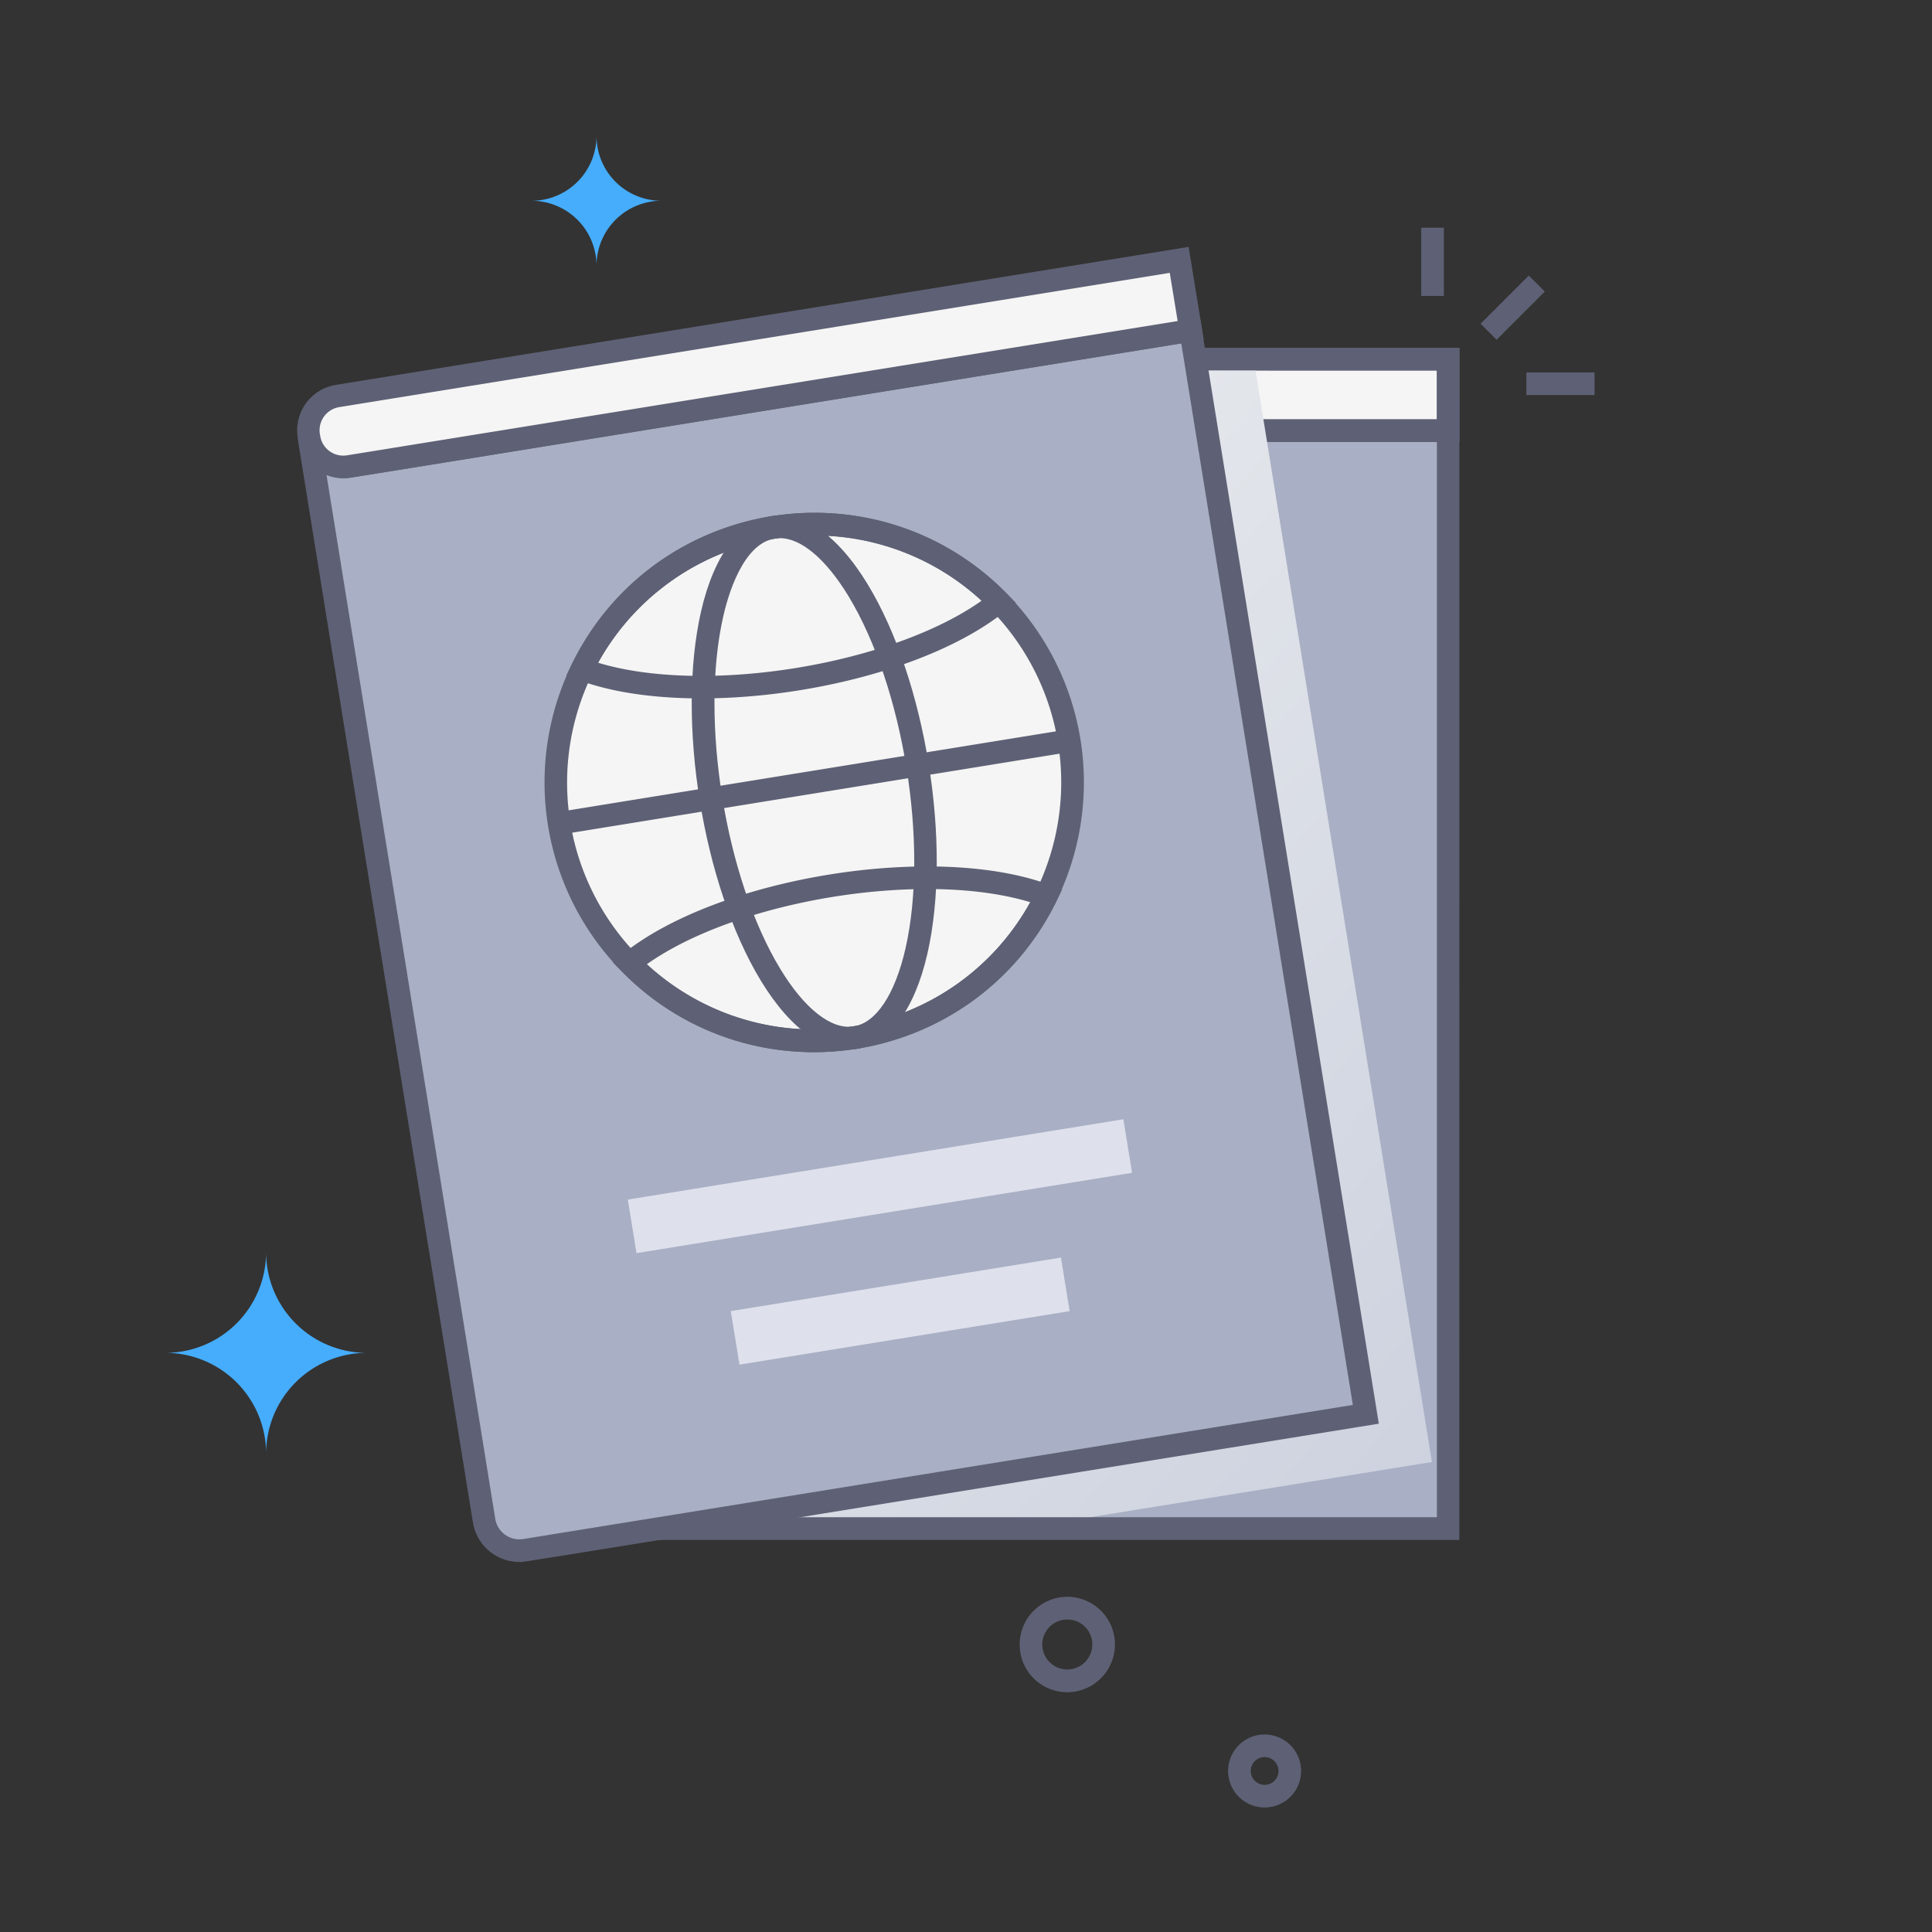 <?xml version="1.0" encoding="UTF-8"?> <svg xmlns="http://www.w3.org/2000/svg" xml:space="preserve" width="512" height="512" style="enable-background:new 0 0 512 512"><rect width="100%" height="100%" fill="#333333" stroke="none"/><linearGradient id="a" x1="392.22" x2="138.95" y1="419.25" y2="117.74" gradientTransform="matrix(.99 -.16 .16 .99 -36.52 49.13)" gradientUnits="userSpaceOnUse"><stop offset="0" stop-color="#cacfdd"></stop><stop offset="1" stop-color="#eef0f1"></stop></linearGradient><path fill="#45adfc" d="M43.82 358.52a26.71 26.71 0 0 1 26.7 26.7 26.7 26.7 0 0 1 26.69-26.7 26.69 26.69 0 0 1-26.69-26.7 26.7 26.7 0 0 1-26.7 26.7zm97.04-305.31a17.22 17.22 0 0 1 17.22 17.22 17.21 17.21 0 0 1 17.21-17.22A17.2 17.2 0 0 1 158.08 36a17.21 17.21 0 0 1-17.22 17.21z" data-original="#e1830e"></path><path fill="#a9afc4" d="m383.79 114.14-.05 291H158.03a9.47 9.47 0 0 1-9.46-9.47v-291a9.47 9.47 0 0 0 9.46 9.48z" data-original="#a9afc4"></path><path fill="#a9afc4" d="M383.78 114.14v291H158.07a9.48 9.48 0 0 1-9.46-9.48l.05-291a9.46 9.46 0 0 0 9.46 9.48z" data-original="#a9afc4"></path><path fill="#f5f5f5" d="M157.81 95.18h226v18.94h-226a9.2 9.2 0 0 1-9.2-9.2v-.54a9.2 9.2 0 0 1 9.2-9.2z" data-original="#f5f5f5"></path><path fill="#5e6175" d="M386.79 117.14h-229a12.22 12.22 0 0 1-12.2-12.21v-.53a12.22 12.22 0 0 1 12.2-12.2h229zm-229-19a6.21 6.21 0 0 0-6.2 6.2v.53a6.21 6.21 0 0 0 6.2 6.21h223V98.2z" data-original="#5e6175"></path><circle cx="266.18" cy="216.47" r="68.47" fill="#f5f5f5" data-original="#f5f5f5"></circle><path fill="#5e6175" d="M266.18 287.94c-17.22 0-30.71-31.4-30.7-71.48 0-18.67 3-36.26 8.34-49.54 11.83-29.22 32.87-29.37 44.76 0 5.37 13.28 8.33 30.87 8.33 49.54 0 18.67-3 36.26-8.35 49.54-5.73 14.15-13.68 21.94-22.38 21.94zm0-136.95c-6 0-12.14 6.63-16.81 18.18-5.1 12.58-7.91 29.38-7.91 47.29 0 39.17 12.77 65.48 24.7 65.48 7.89 0 13.86-10.87 16.82-18.18 10.55-26 10.55-68.54 0-94.58-2.93-7.31-8.9-18.18-16.79-18.18z" data-original="#5e6175"></path><path fill="#5e6175" d="m208.73 179.6-2.86-1.6 1.9-2.69c23.16-32.83 60.41-30.31 58.42-30.31a71.59 71.59 0 0 1 58.42 30.29l1.9 2.69-2.86 1.64c-28.26 16.2-86.84 16.09-114.92-.02zm6-3.61c26.6 13 76.53 12.95 102.94 0a65.52 65.52 0 0 0-102.95.01zm-6.97 81.65-1.9-2.69 2.86-1.64c28.26-16.2 86.84-16.09 114.92 0l2.86 1.69-1.91 2.69c-28.47 40.31-88.34 40.31-116.83-.05zm7-.71a65.51 65.51 0 0 0 102.94 0c-26.7-13.06-76.65-12.93-102.99 0zm-17.05-43.46h136.92v6H197.71z" data-original="#5e6175"></path><path fill="#dee1ec" d="M199.64 317.82H332.7v14.38H199.64zm22.2 33.54h88.65v14.38h-88.65z" data-original="#dee1ec"></path><path fill="#5e6175" d="M266.18 287.94a71.48 71.48 0 0 1-58.41-112.67c23.16-32.79 60.4-30.27 58.42-30.27a71.47 71.47 0 1 1 0 142.94zm0-136.94a65.47 65.47 0 1 0 65.48 65.48A65.49 65.49 0 0 0 266.18 151zm126.193-65.204 12.775-12.775 4.242 4.242-12.775 12.775zM376.64 60.35h6v18.07h-6zM404.5 98.7h18.07v6H404.5zM270.24 436.28a12.62 12.62 0 1 1 21.87 8.09 12.59 12.59 0 0 1-21.87-8.09zm12.61-7.09a6.62 6.62 0 1 0 4.86 11.1 6.6 6.6 0 0 0-4.86-11.1zM335.13 479a9.67 9.67 0 1 1 7.1-3.1 9.69 9.69 0 0 1-7.1 3.1zm-3.67-9.54a3.68 3.68 0 1 0 3.53-3.81 3.68 3.68 0 0 0-3.53 3.81z" data-original="#5e6175"></path><path fill="url(#a)" d="m332.24 95.2 47.24 292.25-109.13 17.63H158a9.47 9.47 0 0 1-9.46-9.47v-291a9.47 9.47 0 0 1 7.95-9.35c1.22-.16-11.16-.1 175.75-.06z" data-original="url(#a)"></path><path fill="#5e6175" d="M386.74 408.1H158.03a12.49 12.49 0 0 1-12.46-12.48c.05-299.62.05-290.69 0-290.95a12.48 12.48 0 0 1 12.47-12.47h228.71zM151.61 104.54V395.6a6.48 6.48 0 0 0 6.46 6.47h222.72V98.17H158.08a6.47 6.47 0 0 0-6.47 6.37zm6.47 12.57a12.22 12.22 0 0 1-4.62-.9l2.23-5.57a6.66 6.66 0 0 0 2.39.47z" data-original="#5e6175"></path><path fill="#a9afc4" d="M315.53 87.57 362 374.8l-222.82 36a9.47 9.47 0 0 1-10.89-7.8L81.86 115.74a9.46 9.46 0 0 0 10.85 7.84z" data-original="#a9afc4"></path><path fill="#5e6175" d="M137.62 413.94a12.47 12.47 0 0 1-12.29-10.48C85 154.09 78.9 116.32 78.9 116.22l5.92-1a6.46 6.46 0 0 0 7.41 5.36L318 84.13l47.4 293.16c-242.15 39.14-226.23 36.65-227.78 36.65zM86.52 125.8l44.73 276.7a6.47 6.47 0 0 0 7.41 5.36l219.86-35.54L313.05 91 93.19 126.55a12.39 12.39 0 0 1-6.67-.75z" data-original="#5e6175"></path><path fill="#f5f5f5" d="m89.447 104.874 223.062-36.16 3.03 18.694-223.061 36.16a9.199 9.199 0 0 1-10.553-7.608l-.086-.533a9.199 9.199 0 0 1 7.608-10.553z" data-original="#f5f5f5"></path><path fill="#5e6175" d="M91 126.75a12.2 12.2 0 0 1-12-10.26l-.09-.53A12.2 12.2 0 0 1 89 102l226-36.57 4 24.62c-242.42 39.18-226.51 36.7-228 36.7zm219-54.44L89.91 107.89a6.21 6.21 0 0 0-5.14 7.11l.09.53a6.19 6.19 0 0 0 7.14 5.13l220.09-35.58z" data-original="#5e6175"></path><circle cx="215.78" cy="207.37" r="68.47" fill="#f5f5f5" data-original="#f5f5f5" transform="rotate(-45 215.763 207.424)"></circle><path fill="#5e6175" d="M201.6 259.84c-15.37-25.35-22.41-68.91-15.81-97.82 7-30.55 27.68-34.35 44.18-7.14 15.36 25.35 22.4 68.91 15.81 97.82-7.03 30.79-27.78 34.19-44.18 7.14zm5.07-117.22c-8.53 0-13.13 12.41-15 20.74-6.25 27.39.53 69.35 15.09 93.37 6.46 10.66 13.57 16.22 19.5 15.27s10.92-8.48 13.7-20.63c6.25-27.39-.54-69.35-15.1-93.38-6.01-9.87-12.54-15.37-18.19-15.37z" data-original="#5e6175"></path><path fill="#5e6175" d="m153.18 180.15-3.09-1.15 1.45-3c21.67-44.35 80.79-53.91 115.34-18.64l2.3 2.36-2.56 2.07c-25.62 20.79-83.55 29.63-113.44 18.36zm5.33-4.52c28.27 8.6 77.53.62 101.62-16.43a65.51 65.51 0 0 0-101.62 16.43zm6.17 81.71-2.3-2.35 2.56-2.08c25.25-20.45 83-29.8 113.44-18.33l3.09 1.16-1.45 3c-21.62 44.26-80.71 53.96-115.34 18.6zm6.75-1.81a65.5 65.5 0 0 0 101.62-16.43c-28.29-8.61-77.54-.62-101.62 16.43zm-23.646-40.316 135.14-21.908.96 5.922-135.14 21.908z" data-original="#5e6175"></path><path fill="#dee1ec" d="m166.377 317.904 131.33-21.29 2.301 14.193-131.33 21.29zm27.29 29.549 87.497-14.184 2.301 14.194-87.497 14.184z" data-original="#dee1ec"></path><path fill="#5e6175" d="M215.82 278.84A71.47 71.47 0 1 1 286.34 196a71.51 71.51 0 0 1-70.52 82.84zm-58.89-100.18a65.46 65.46 0 0 0 12 74.49c31.65 32.32 85.8 23.57 105.66-17.08a65.47 65.47 0 0 0-12-74.49c-31.8-32.48-85.9-23.37-105.66 17.08z" data-original="#5e6175"></path></svg> 